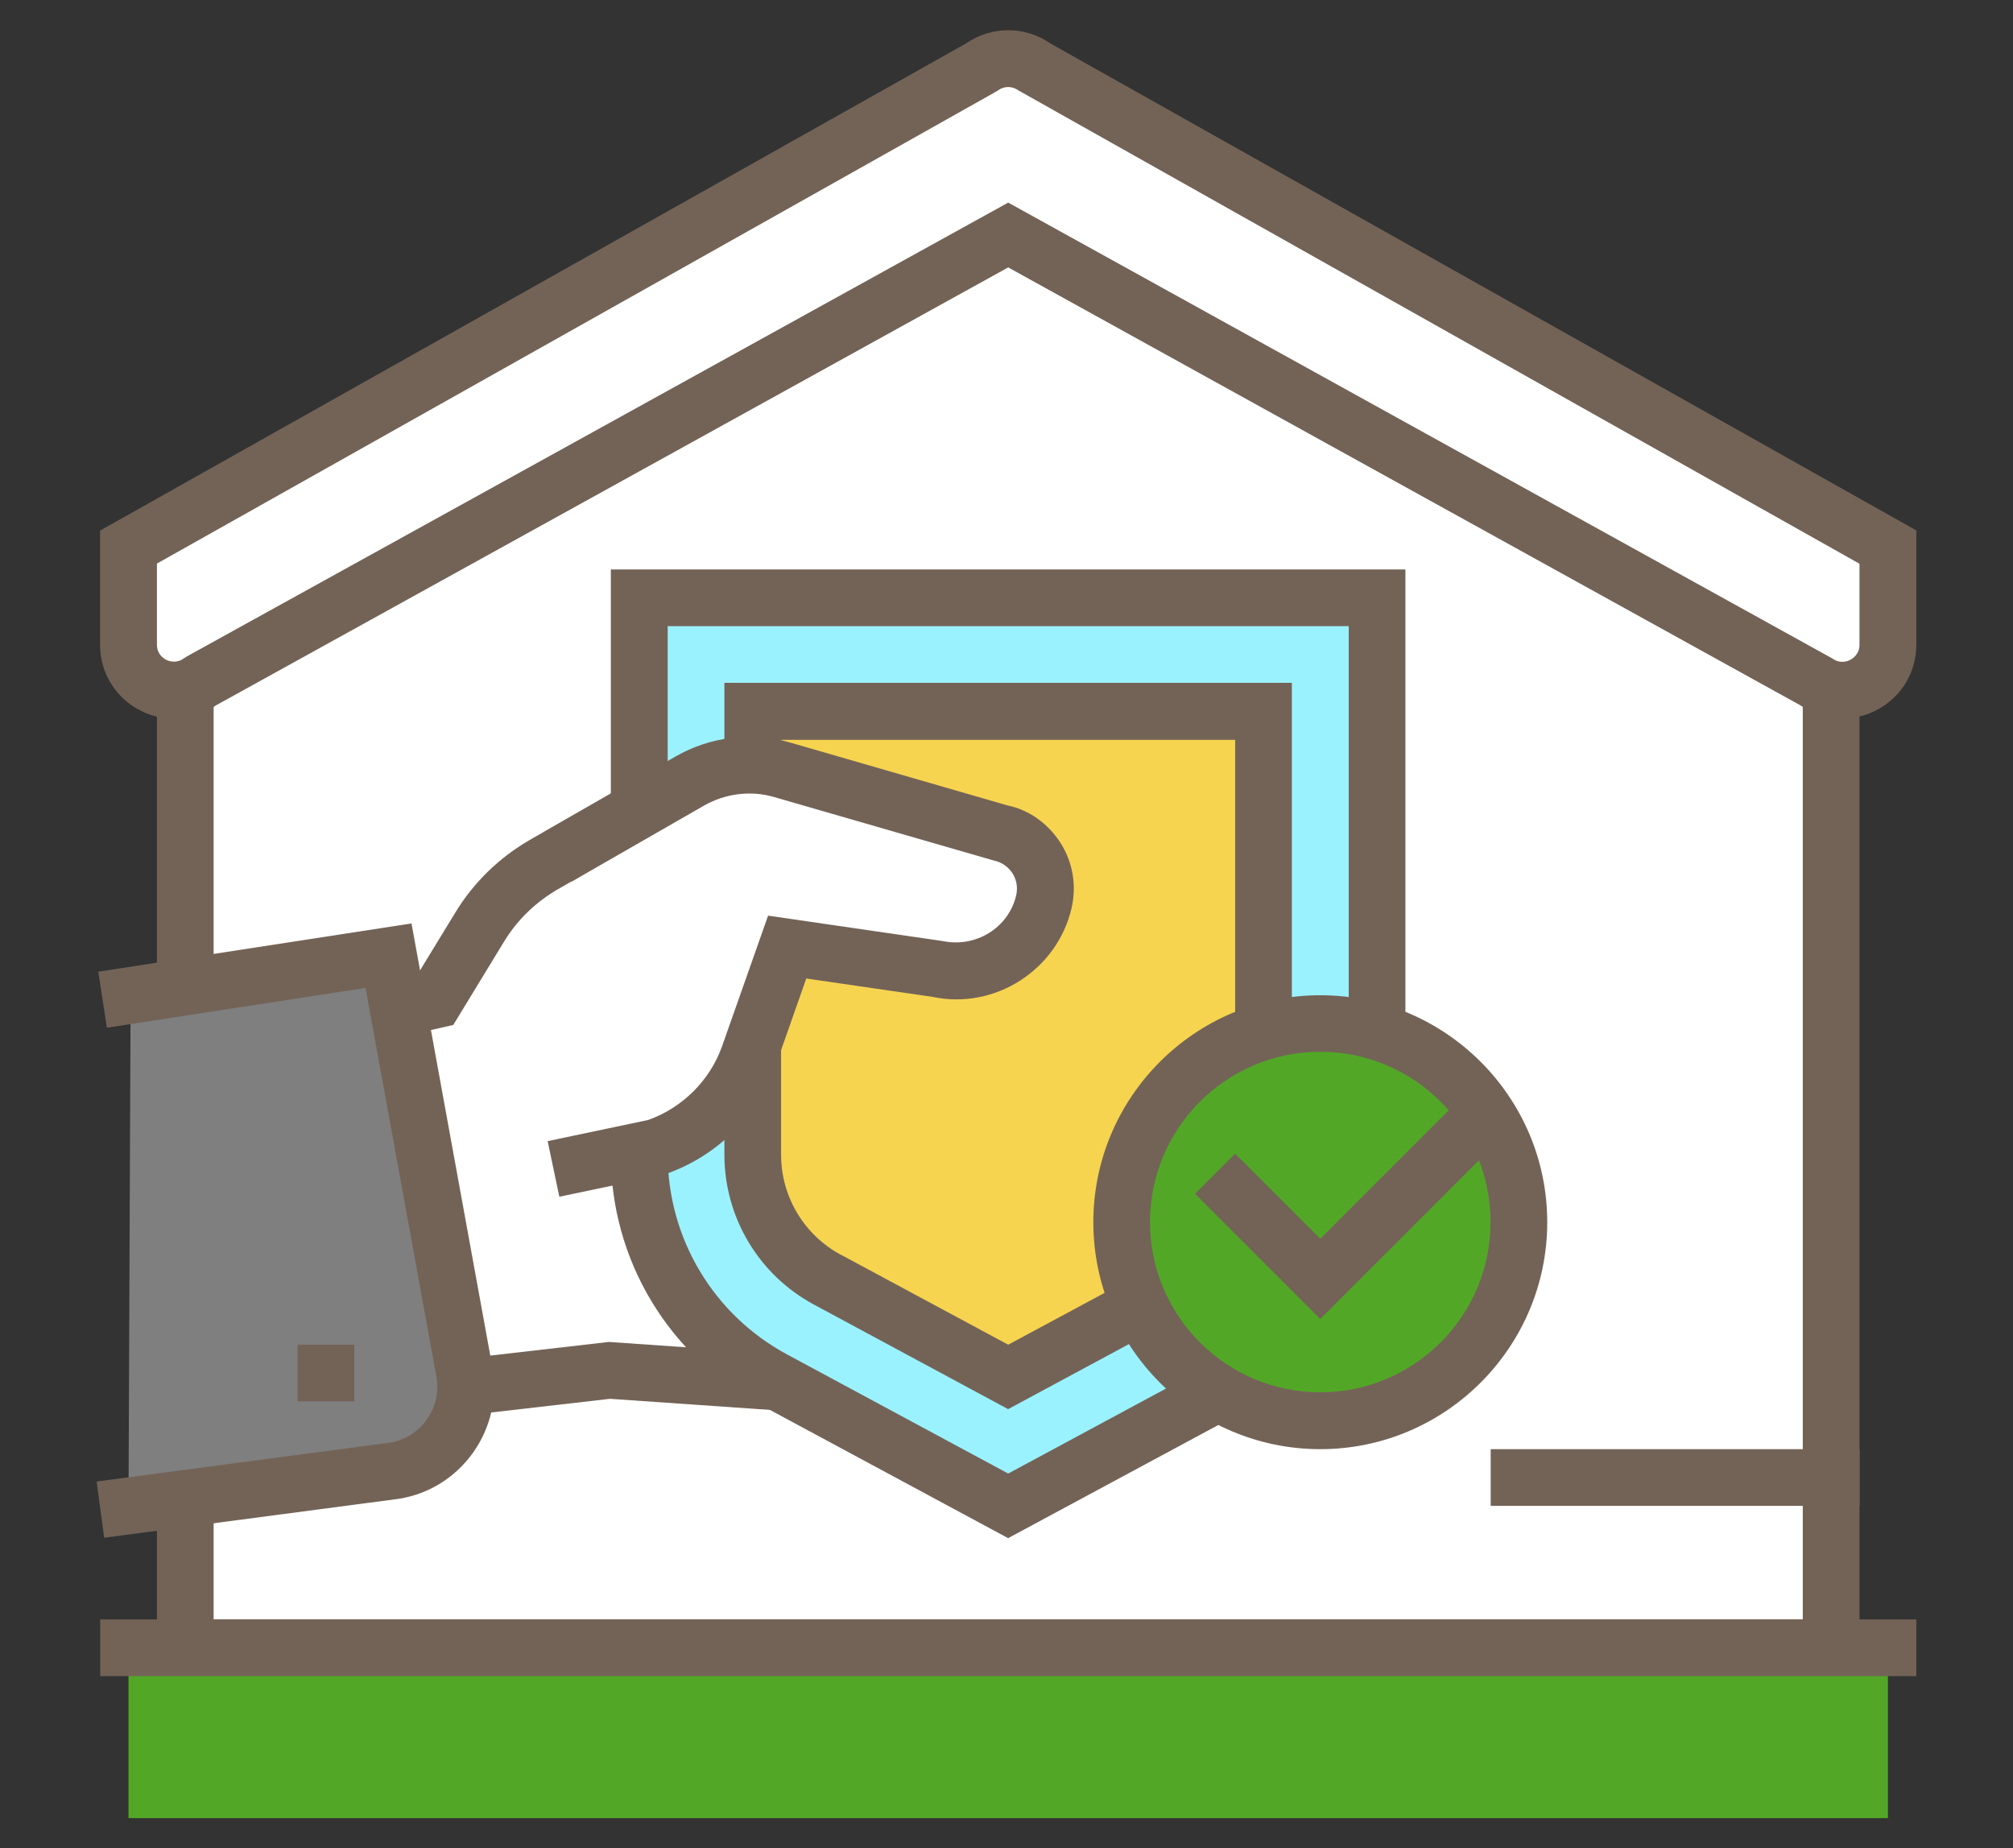 <?xml version="1.0" encoding="UTF-8"?>
<svg id="_レイヤー_1" data-name="レイヤー 1" xmlns="http://www.w3.org/2000/svg" viewBox="0 0 123.91 113.76">
  <rect x="0" y="0" width="123.91" height="113.76" fill="#333333" stroke="none"/>
  <defs>
    <style>
      .cls-1 {
        fill: #fff;
      }

      .cls-2 {
        fill: #52a826;
      }

      .cls-3 {
        fill: #7f7f7f;
      }

      .cls-4 {
        fill: #f7d450;
      }

      .cls-5 {
        fill: #736357;
      }

      .cls-6 {
        fill: #9bf2ff;
      }
    </style>
  </defs>
  <g>
    <g>
      <g>
        <polygon class="cls-1" points="112.72 40.72 62.06 12.34 11.41 40.72 11.41 101.43 112.72 101.43 112.72 40.72"/>
        <path class="cls-5" d="M114.46,103.17H9.66v-63.48L62.06,10.34l52.4,29.35v63.48ZM13.15,99.68h97.82v-57.94L62.06,14.34,13.15,41.74v57.94Z"/>
      </g>
      <g>
        <path class="cls-1" d="M116.21,33.67L63.71,4.15c-.98-.72-2.32-.72-3.31,0L7.91,33.67v6.01c0,2.29,2.6,3.61,4.45,2.25L62.06,14.46l49.7,27.47c1.85,1.35,4.45.04,4.45-2.25v-6.01Z"/>
        <path class="cls-5" d="M113.41,44.23c-.91,0-1.81-.27-2.58-.81l-48.77-26.96L13.29,43.42c-1.37.95-3.14,1.08-4.64.32-1.54-.78-2.49-2.33-2.49-4.05v-7.03L59.47,2.67c1.56-1.08,3.62-1.08,5.18,0l53.31,29.98v7.03c0,1.72-.95,3.27-2.49,4.05-.65.33-1.36.49-2.06.49ZM62.06,12.47l50.73,28.06c.46.34.92.18,1.09.09.17-.09.58-.35.58-.93v-4.99L62.68,5.56c-.37-.27-.87-.27-1.24,0l-.18.11L9.66,34.69v4.99c0,.58.4.85.57.93.17.09.63.25,1.09-.09l.19-.12L62.06,12.47Z"/>
      </g>
    </g>
    <g>
      <rect class="cls-2" x="7.91" y="101.43" width="108.3" height="10.48"/>
      <rect class="cls-5" x="6.17" y="99.68" width="111.79" height="3.49"/>
    </g>
    <rect class="cls-5" x="91.76" y="89.2" width="22.71" height="3.49"/>
  </g>
  <g>
    <g>
      <g>
        <path class="cls-1" d="M26.8,61.55l2.74-4.49c.97-1.59,2.33-2.91,3.95-3.84l8.96-5.14c1.06-.61,5.99,10.22,5.99,10.22l13.54,11.94-6.81,15.34-17.65-1.23-13.26,1.53-4.66-22.7,7.19-1.63Z"/>
        <path class="cls-5" d="M22.88,87.79l-5.33-25.95,8.14-1.84,2.35-3.85c1.12-1.84,2.7-3.37,4.57-4.45l8.96-5.14c.48-.28,1.04-.33,1.59-.16.67.22,2.06.66,6.71,10.83l14.22,12.54-7.82,17.63-18.72-1.3-14.68,1.69ZM21.66,64.5l3.99,19.46,11.83-1.36,16.59,1.15,5.79-13.05-12.86-11.34-.16-.34c-1.53-3.36-3.52-7.24-4.58-8.83l-7.91,4.54c-1.36.78-2.52,1.9-3.33,3.24l-3.12,5.12-6.24,1.41ZM26.8,61.54h.02-.02Z"/>
      </g>
      <g>
        <path class="cls-3" d="M7.91,92.69l16.38-2.17c2.88-.48,4.81-3.23,4.29-6.11l-4.67-25.59-15.87,2.45-.13,31.41Z"/>
        <path class="cls-5" d="M6.41,94.65l-.46-3.46,18.11-2.4c.87-.15,1.68-.66,2.22-1.43.54-.77.75-1.71.58-2.63l-4.36-23.92-15.92,2.45-.53-3.45,19.28-2.97,4.97,27.26c.34,1.85-.07,3.72-1.15,5.27-1.08,1.54-2.7,2.57-4.56,2.88l-18.17,2.4Z"/>
      </g>
    </g>
    <path class="cls-5" d="M18.32,86.26v-3.49h3.49v3.49h-3.49Z"/>
  </g>
  <g>
    <g>
      <path class="cls-6" d="M76.5,84.92l-14.44,7.78-14.44-7.78c-5.09-2.74-8.27-8.06-8.27-13.84v-34.28h45.41v34.28c0,5.78-3.18,11.1-8.27,13.84Z"/>
      <path class="cls-5" d="M62.06,94.68l-15.27-8.22c-5.67-3.05-9.19-8.94-9.19-15.38v-36.03h48.91v36.03c0,6.44-3.52,12.33-9.19,15.38h0l-15.27,8.22ZM41.1,38.54v32.53c0,5.15,2.82,9.86,7.35,12.3l13.61,7.33,13.61-7.33c4.53-2.44,7.35-7.16,7.35-12.3v-32.53h-41.92ZM76.5,84.92h.02-.02Z"/>
    </g>
    <g>
      <path class="cls-4" d="M50.93,78.77c-2.83-1.53-4.59-4.47-4.59-7.69v-27.29h31.44v27.29c0,3.22-1.76,6.16-4.59,7.69l-11.13,5.99-11.13-5.99Z"/>
      <path class="cls-5" d="M62.06,86.74l-11.96-6.44c-3.4-1.83-5.51-5.37-5.51-9.23v-29.04h34.93v29.04c0,3.86-2.11,7.4-5.51,9.23l-11.96,6.44ZM51.76,77.23l10.3,5.54,10.3-5.54c2.26-1.22,3.67-3.58,3.67-6.15v-25.54h-27.95v25.54c0,2.57,1.41,4.93,3.67,6.15h0Z"/>
    </g>
  </g>
  <g>
    <path class="cls-1" d="M35.82,51.88l6.63-3.81c1.73-.99,3.78-1.24,5.68-.7l13.4,3.88c1.94.41,3.16,2.31,2.71,4.24h0c-.67,2.9-3.59,4.76-6.5,4.15l-9.3-1.35-2.35,6.68c-.93,2.65-3.06,4.75-5.74,5.66l-4.58.96.04-19.71Z"/>
    <path class="cls-5" d="M34.43,73.66l-.72-3.42,6.18-1.3c2.12-.75,3.82-2.45,4.56-4.55l2.83-8.03,10.72,1.56c2.09.44,4.09-.83,4.55-2.81.11-.47.03-.96-.23-1.36-.26-.4-.66-.68-1.14-.78l-13.53-3.91c-1.43-.42-3.01-.22-4.32.53l-8.15,4.68-1.74-3.03,8.15-4.68c2.13-1.22,4.69-1.54,7.03-.86l13.41,3.88c1.28.26,2.47,1.09,3.24,2.29.77,1.2,1.01,2.63.69,4.03-.89,3.82-4.73,6.27-8.56,5.46l-7.77-1.13-1.87,5.32c-1.11,3.14-3.66,5.65-6.83,6.73l-.2.06-6.29,1.32Z"/>
  </g>
  <g>
    <g>
      <circle class="cls-2" cx="81.27" cy="75.22" r="12.23"/>
      <path class="cls-5" d="M81.27,89.2c-7.71,0-13.97-6.27-13.97-13.97s6.27-13.97,13.97-13.97,13.97,6.27,13.97,13.97-6.27,13.97-13.97,13.97ZM81.27,64.74c-5.78,0-10.48,4.7-10.48,10.48s4.7,10.48,10.48,10.48,10.48-4.7,10.48-10.48-4.7-10.48-10.48-10.48Z"/>
    </g>
    <polygon class="cls-5" points="81.27 81.19 73.56 73.48 76.03 71.01 81.27 76.25 91.08 66.44 93.55 68.91 81.27 81.19"/>
  </g>
</svg>